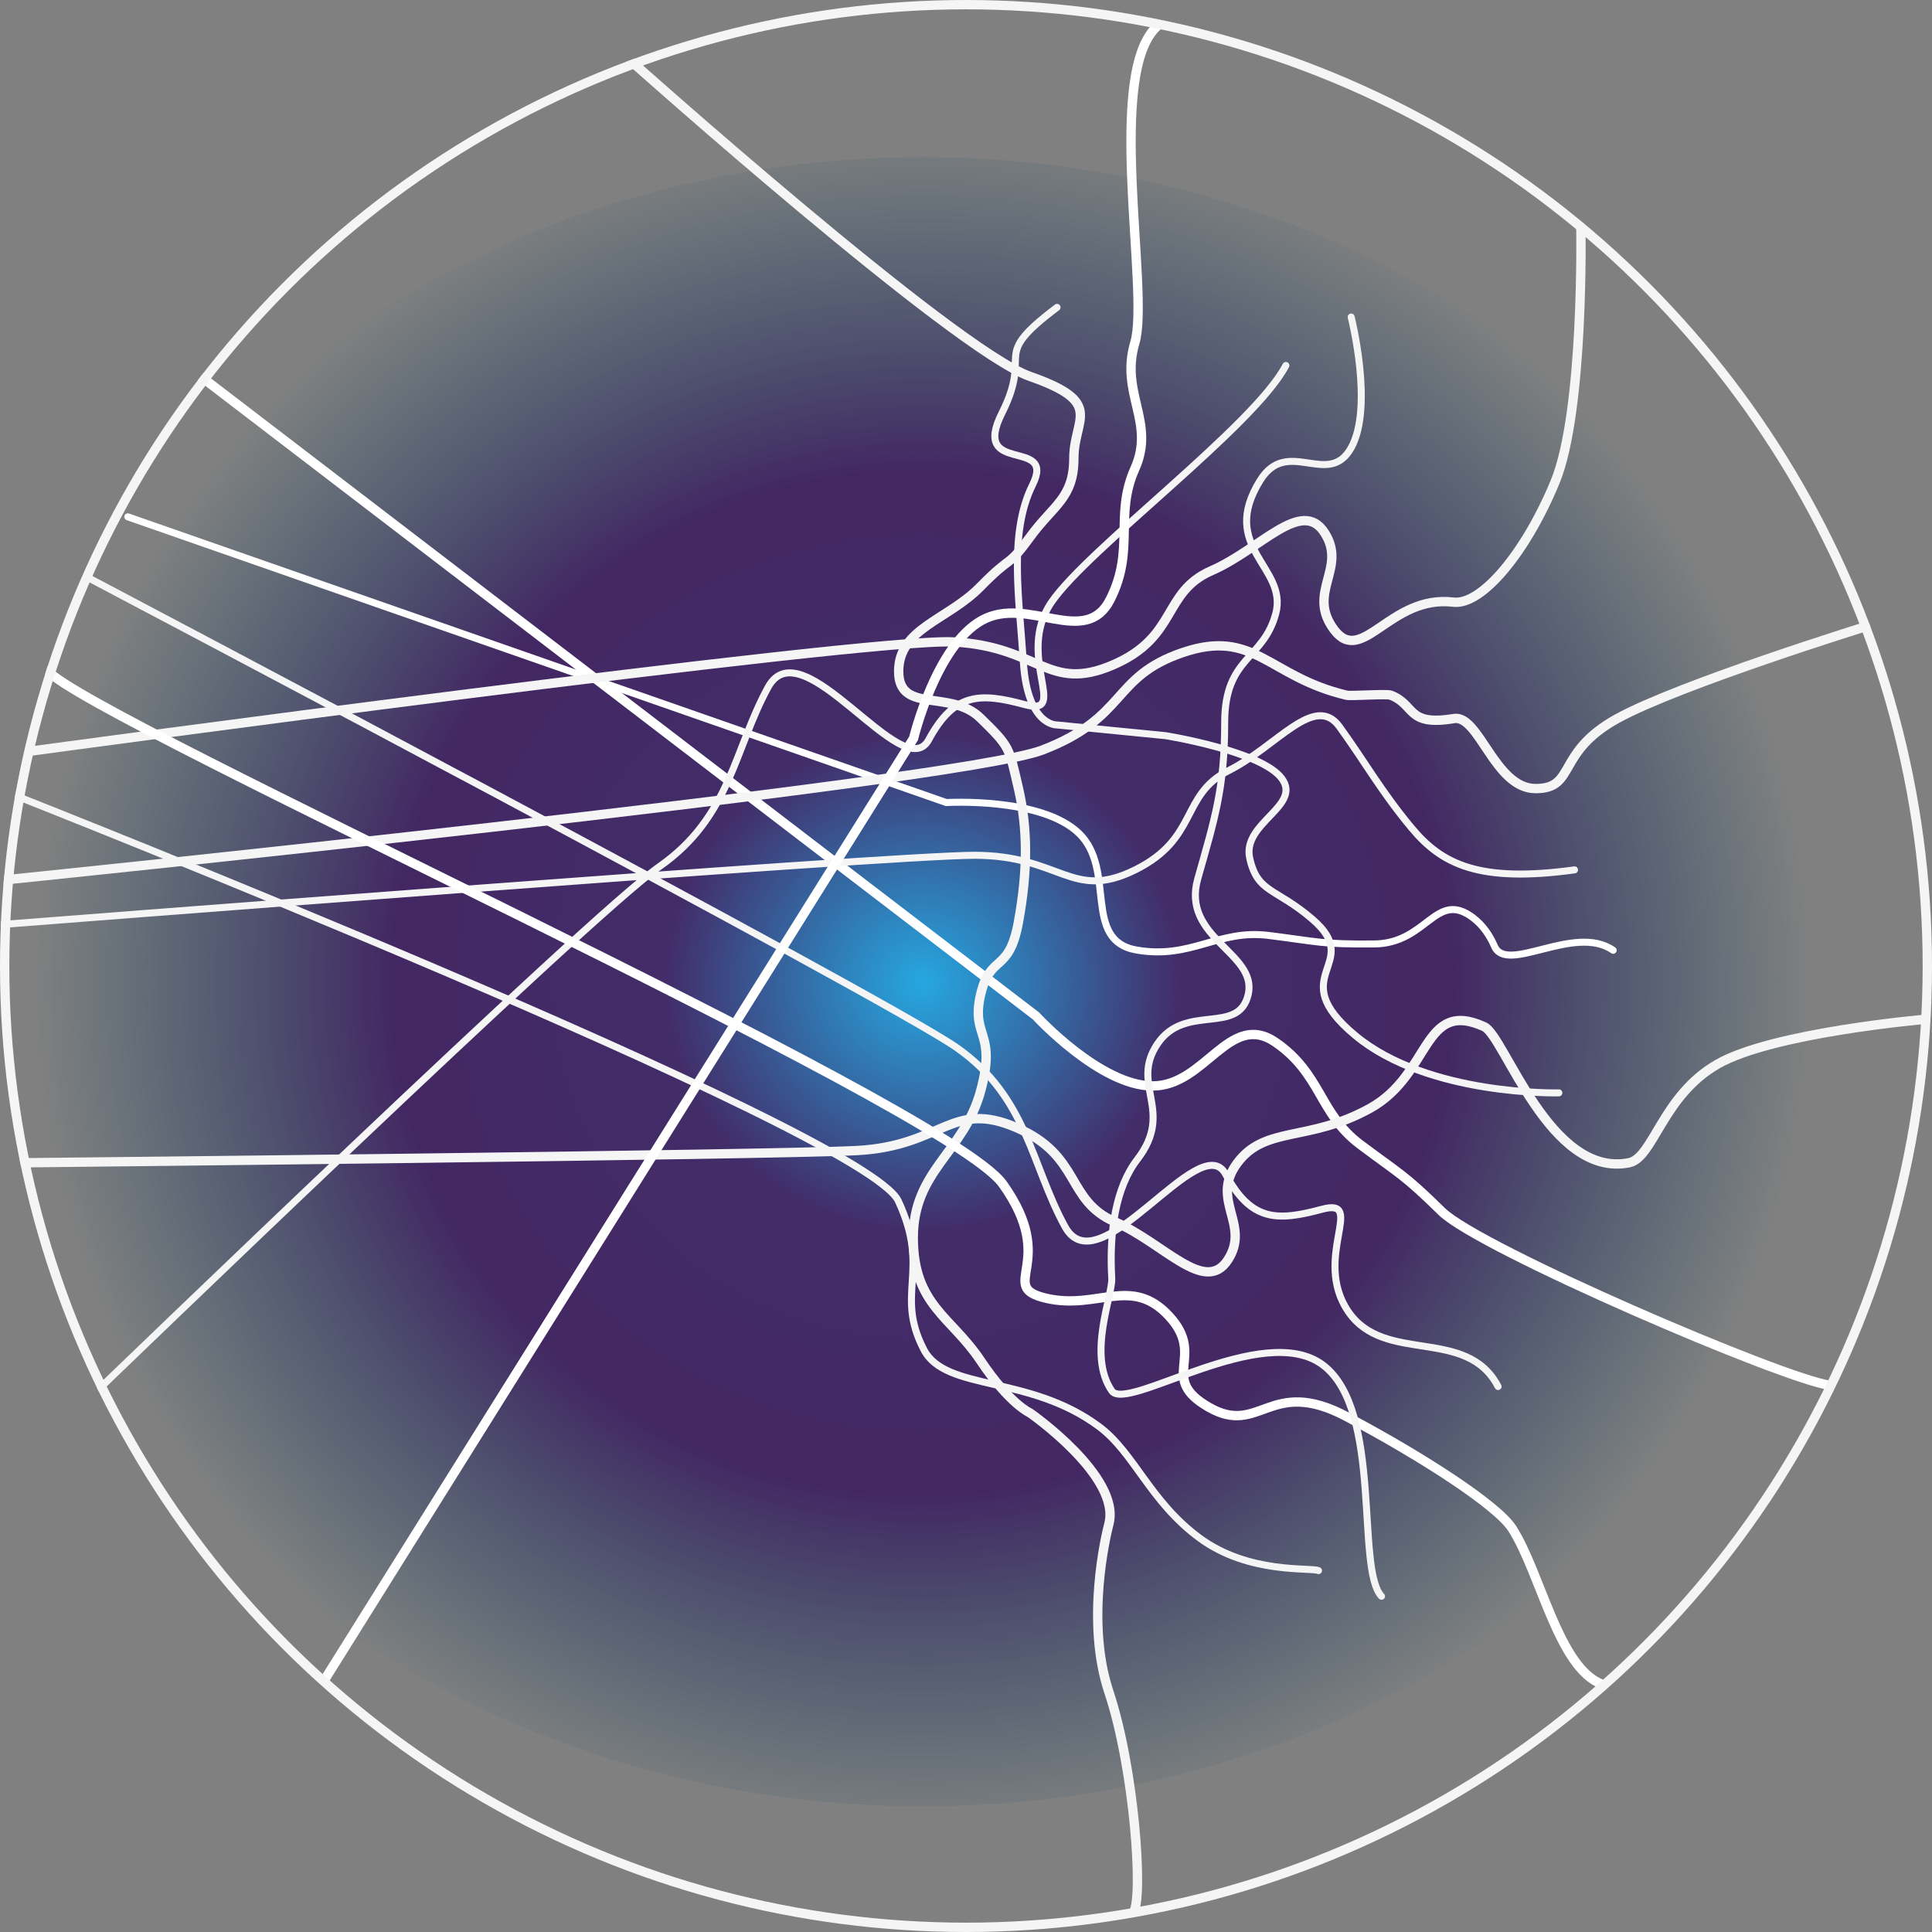 <?xml version="1.0" encoding="UTF-8"?>
<svg xmlns="http://www.w3.org/2000/svg" xmlns:xlink="http://www.w3.org/1999/xlink" width="3310.5" height="3310.5" viewBox="0 0 3310.5 3310.5">
  <rect x="0" y="0" width="3310.5" height="3310.5" fill="#808080" stroke="none"/>
  <defs>
    <clipPath id="clip-path">
      <circle id="Ellipse_40" data-name="Ellipse 40" cx="1655.25" cy="1655.25" r="1655.25" transform="translate(-1618.25 1116.75)" fill="none" stroke="#f5f5f5" stroke-width="16"></circle>
    </clipPath>
    <radialGradient id="radial-gradient" cx="0.5" cy="0.5" r="0.474" gradientTransform="matrix(0.999, -0.037, 0.041, 1.092, -0.02, -0.027)" gradientUnits="objectBoundingBox">
      <stop offset="0" stop-color="#26a7e0"></stop>
      <stop offset="0.288" stop-color="#422d69"></stop>
      <stop offset="0.598" stop-color="#432763"></stop>
      <stop offset="1" stop-color="#154865" stop-opacity="0"></stop>
    </radialGradient>
  </defs>
  <g id="Mask_Group_1" data-name="Mask Group 1" transform="translate(1618.25 -1116.75)" clip-path="url(#clip-path)">
    <ellipse id="Ellipse_29" data-name="Ellipse 29" cx="1601" cy="1413" rx="1601" ry="1413" transform="translate(-1638.671 1386)" fill="url(#radial-gradient)"></ellipse>
    <path id="Path_56" data-name="Path 56" d="M2707.179,5295.16,4138.824,6391.29s110.067,120.074,200.123,120.074,131.331-128.83,210.129-75.046,75.047,122.576,145.09,175.108,75.046,51.281,140.086,115.071,586.859,287.89,665.657,297.9" transform="translate(-3982.061 -3533.847)" fill="none" stroke="#fff" stroke-linecap="round" stroke-width="16"></path>
    <path id="Path_57" data-name="Path 57" d="M-1093.512,1108.808,255.157,486.117S365.225,366.043,455.281,366.043,586.611,494.872,665.41,441.089,740.456,318.514,810.5,265.981,885.545,214.7,950.585,150.911,961.842,10.824,1040.641.818c21.512-2.732,42.092,1.621,60.767,9.445,49.286,20.648,71.61-123.628,151.311-136.332" transform="matrix(0.719, 0.695, -0.695, 0.719, 157.628, 1965.093)" fill="none" stroke="#fff" stroke-linecap="round" stroke-width="12"></path>
    <path id="Path_58" data-name="Path 58" d="M2342.8,6181.405s1517.469-118.494,1665.06-118.494,166.353,78.8,275.169,25.016,77.548-128.83,160.1-170.1,147.591-133.833,190.117-75.046,72.634,112.574,123.916,173.862,114.275,93.8,278.667,71.289" transform="translate(-3956.162 -3480.638)" fill="none" stroke="#f5f5f5" stroke-linecap="round" stroke-width="12"></path>
    <path id="Path_59" data-name="Path 59" d="M3444.738,4587.625s553.681,494.231,682.51,539.259,75.046,71.294,75.046,140.086-35.021,80.049-75.046,135.083-28.768,27.517-85.052,85.052-140.086,71.294-140.086,145.09,88.8,30.018,140.086,80.049,48.78,50.031,65.04,120.074,16.26,141.337,0,230.142-48.78,52.533-65.04,125.077,28.768,61.288,0,165.1-115.071,135.083-115.071,250.154,65.04,135.083,115.071,210.129,85.052,90.055,85.052,90.055,156.347,108.817,135.083,190.117c-5.38,20.573-40.271,167.456,0,288.021,43.432,130.028,59.472,351.969,42.069,377.576" transform="translate(-3980.491 -3365.115)" fill="none" stroke="#f5f5f5" stroke-linecap="round" stroke-width="16"></path>
    <path id="Path_60" data-name="Path 60" d="M-1112.572-10.078S167.6,43.8,315.194,43.8,481.547-35,590.364,18.786s77.548,128.829,160.1,170.1,147.591,133.832,190.117,75.046-26.266-103.814,25.016-165.1,122.762-28.488,231.369-81.167,99.245-183.334,203.058-129.55c33.947,17.587,98.15,265.434,235.457,245.825,42.291-6.04,62.934-111.733,160.645-160.978S2156.136-85,2156.136-85" transform="translate(-467.248 3061.001) rotate(-3)" fill="none" stroke="#f5f5f5" stroke-linecap="round" stroke-width="16"></path>
    <path id="Path_61" data-name="Path 61" d="M-983.841,332.347S167.6,150.695,315.194,150.695,534.282,59.782,643.1,6s91.2,272.875,173.752,231.6,118.4-15.768,169.679,45.519,33.739-78.254,137.323-117.613S1582.2,117.474,1686.011,63.691" transform="matrix(0.819, -0.574, 0.574, 0.819, -832.287, 2658.608)" fill="none" stroke="#f5f5f5" stroke-linecap="round" stroke-width="12"></path>
    <path id="Path_65" data-name="Path 65" d="M-1253.218,508.6S167.6,239.145,315.194,239.145s166.352,78.8,275.169,25.015,77.548-128.83,160.1-170.1S898.053-39.777,940.579,19.01s-26.266,103.814,25.015,165.1,92.811-65.4,201.628-57.894c48.559,3.349,119.4-90.786,163.191-214.719s21.313-438.686,21.313-438.686" transform="translate(-286.889 1961.418) rotate(3)" fill="none" stroke="#f5f5f5" stroke-linecap="round" stroke-width="16"></path>
    <path id="Path_66" data-name="Path 66" d="M2383.191,6401.762s1634.517-166.609,1781.142-222.8,117.8-125.339,240.616-167.119,146.51,41.437,280.6,73.132c7.62,1.8,68.726-2.828,76,0,42.956,16.7,26.388,53.543,108,40,43.277-7.181,70,120,140,120s34-61.717,140-120,425.455-157.455,425.455-157.455" transform="translate(-3996.552 -3776.98)" fill="none" stroke="#f5f5f5" stroke-linecap="round" stroke-width="16"></path>
    <path id="Path_67" data-name="Path 67" d="M-1366.766,342.605S167.6,147.762,315.194,147.762s219.088,90.913,327.9,144.7,91.2-272.875,173.752-231.6,118.4,15.768,169.679-45.519,33.739,78.254,137.323,117.613S1304.13,37.087,1407.944,90.87" transform="matrix(0.819, 0.574, -0.574, 0.819, -152.2, 2610)" fill="none" stroke="#f5f5f5" stroke-linecap="round" stroke-width="12"></path>
    <path id="Path_68" data-name="Path 68" d="M-1285.186,498.316S200.561,1.44,320.9,57.627s96.681,125.339,197.475,167.119c74.991,31.084,165.114-83.418,314.9-92.042,75.041-4.321,148.792,42.213,254.144,35.609s178.211-84.181,192.269-88.23" transform="translate(-287.817 2924.089) rotate(40)" fill="none" stroke="#f5f5f5" stroke-linecap="round" stroke-width="12"></path>
    <path id="Path_69" data-name="Path 69" d="M-1368.232-261.9c96.7,67.7,1667.311,377.844,1793.276,489.055s27.015,174.059,117.07,174.059,132.851-71.274,211.65-17.491,4.017,107.2,101.349,136.705,89.394-75.882,233.551-37.5S1375.21,573.4,1408.576,606.124c65.04,63.789,131.182,215.2,209.981,225.2" transform="translate(-263.126 2828.551) rotate(13)" fill="none" stroke="#fff" stroke-linecap="round" stroke-width="16"></path>
    <path id="Path_70" data-name="Path 70" d="M4008.635,7087.807c-44.465-47.216,2.568-317.981-100-396s-336.555,81.415-362.271,43.923c-42.171-61.482,1.651-163.407,0-192.772-4.515-80.3,6.74-155.527,43.7-203.5,64.713-83.978-12.966-127.372,34.576-198.134s139.333-13.651,155.593-84.915-115.208-96.152-86.441-198.133,46.1-154.6,46.1-267.639,66.258-106.9,87.521-186.76-98.549-112.4-26.785-228.074c47.005-75.764,117,14,156-56s0-224,0-224" transform="translate(-3259.635 -3235.807)" fill="none" stroke="#f5f5f5" stroke-linecap="round" stroke-width="12"></path>
    <path id="Path_64" data-name="Path 64" d="M217.034,1644.78c147.591,0,75.359-33.936,184.176-87.719s-50.3-88.575,32.252-129.85S568.42,1286.2,628.876,1194s18.609-120.451,18.609-120.451L509.992,946.982S394.485,827.144,395.142,768.6s100.107-19.681,125.9-75.678-5.165-67.618-22.714-148.311c-25.342-116.524,98.461-44.7,61.232-203.128S340.154,53.018,340.154,53.018" transform="matrix(-0.799, 0.602, -0.602, -0.799, 1356.566, 2826.965)" fill="none" stroke="#f5f5f5" stroke-linecap="round" stroke-width="12"></path>
    <path id="Path_62" data-name="Path 62" d="M-1407.184,1406.385,255.157,486.117S365.225,366.043,455.281,366.043,586.611,494.872,665.41,441.089,740.456,318.514,810.5,265.981,850.15,140.9,915.19,77.113s180.236-433.939,298.887-456.032" transform="matrix(0.875, -0.485, 0.485, 0.875, -511.82, 2080.249)" fill="none" stroke="#fff" stroke-linecap="round" stroke-width="16"></path>
    <g id="Ellipse_93" data-name="Ellipse 93" transform="translate(-1618.25 1116.75)" fill="none" stroke="#f5f5f5" stroke-width="16">
      <circle cx="1655.25" cy="1655.25" r="1655.25" stroke="none"></circle>
      <circle cx="1655.25" cy="1655.25" r="1647.25" fill="none"></circle>
    </g>
  </g>
</svg>
